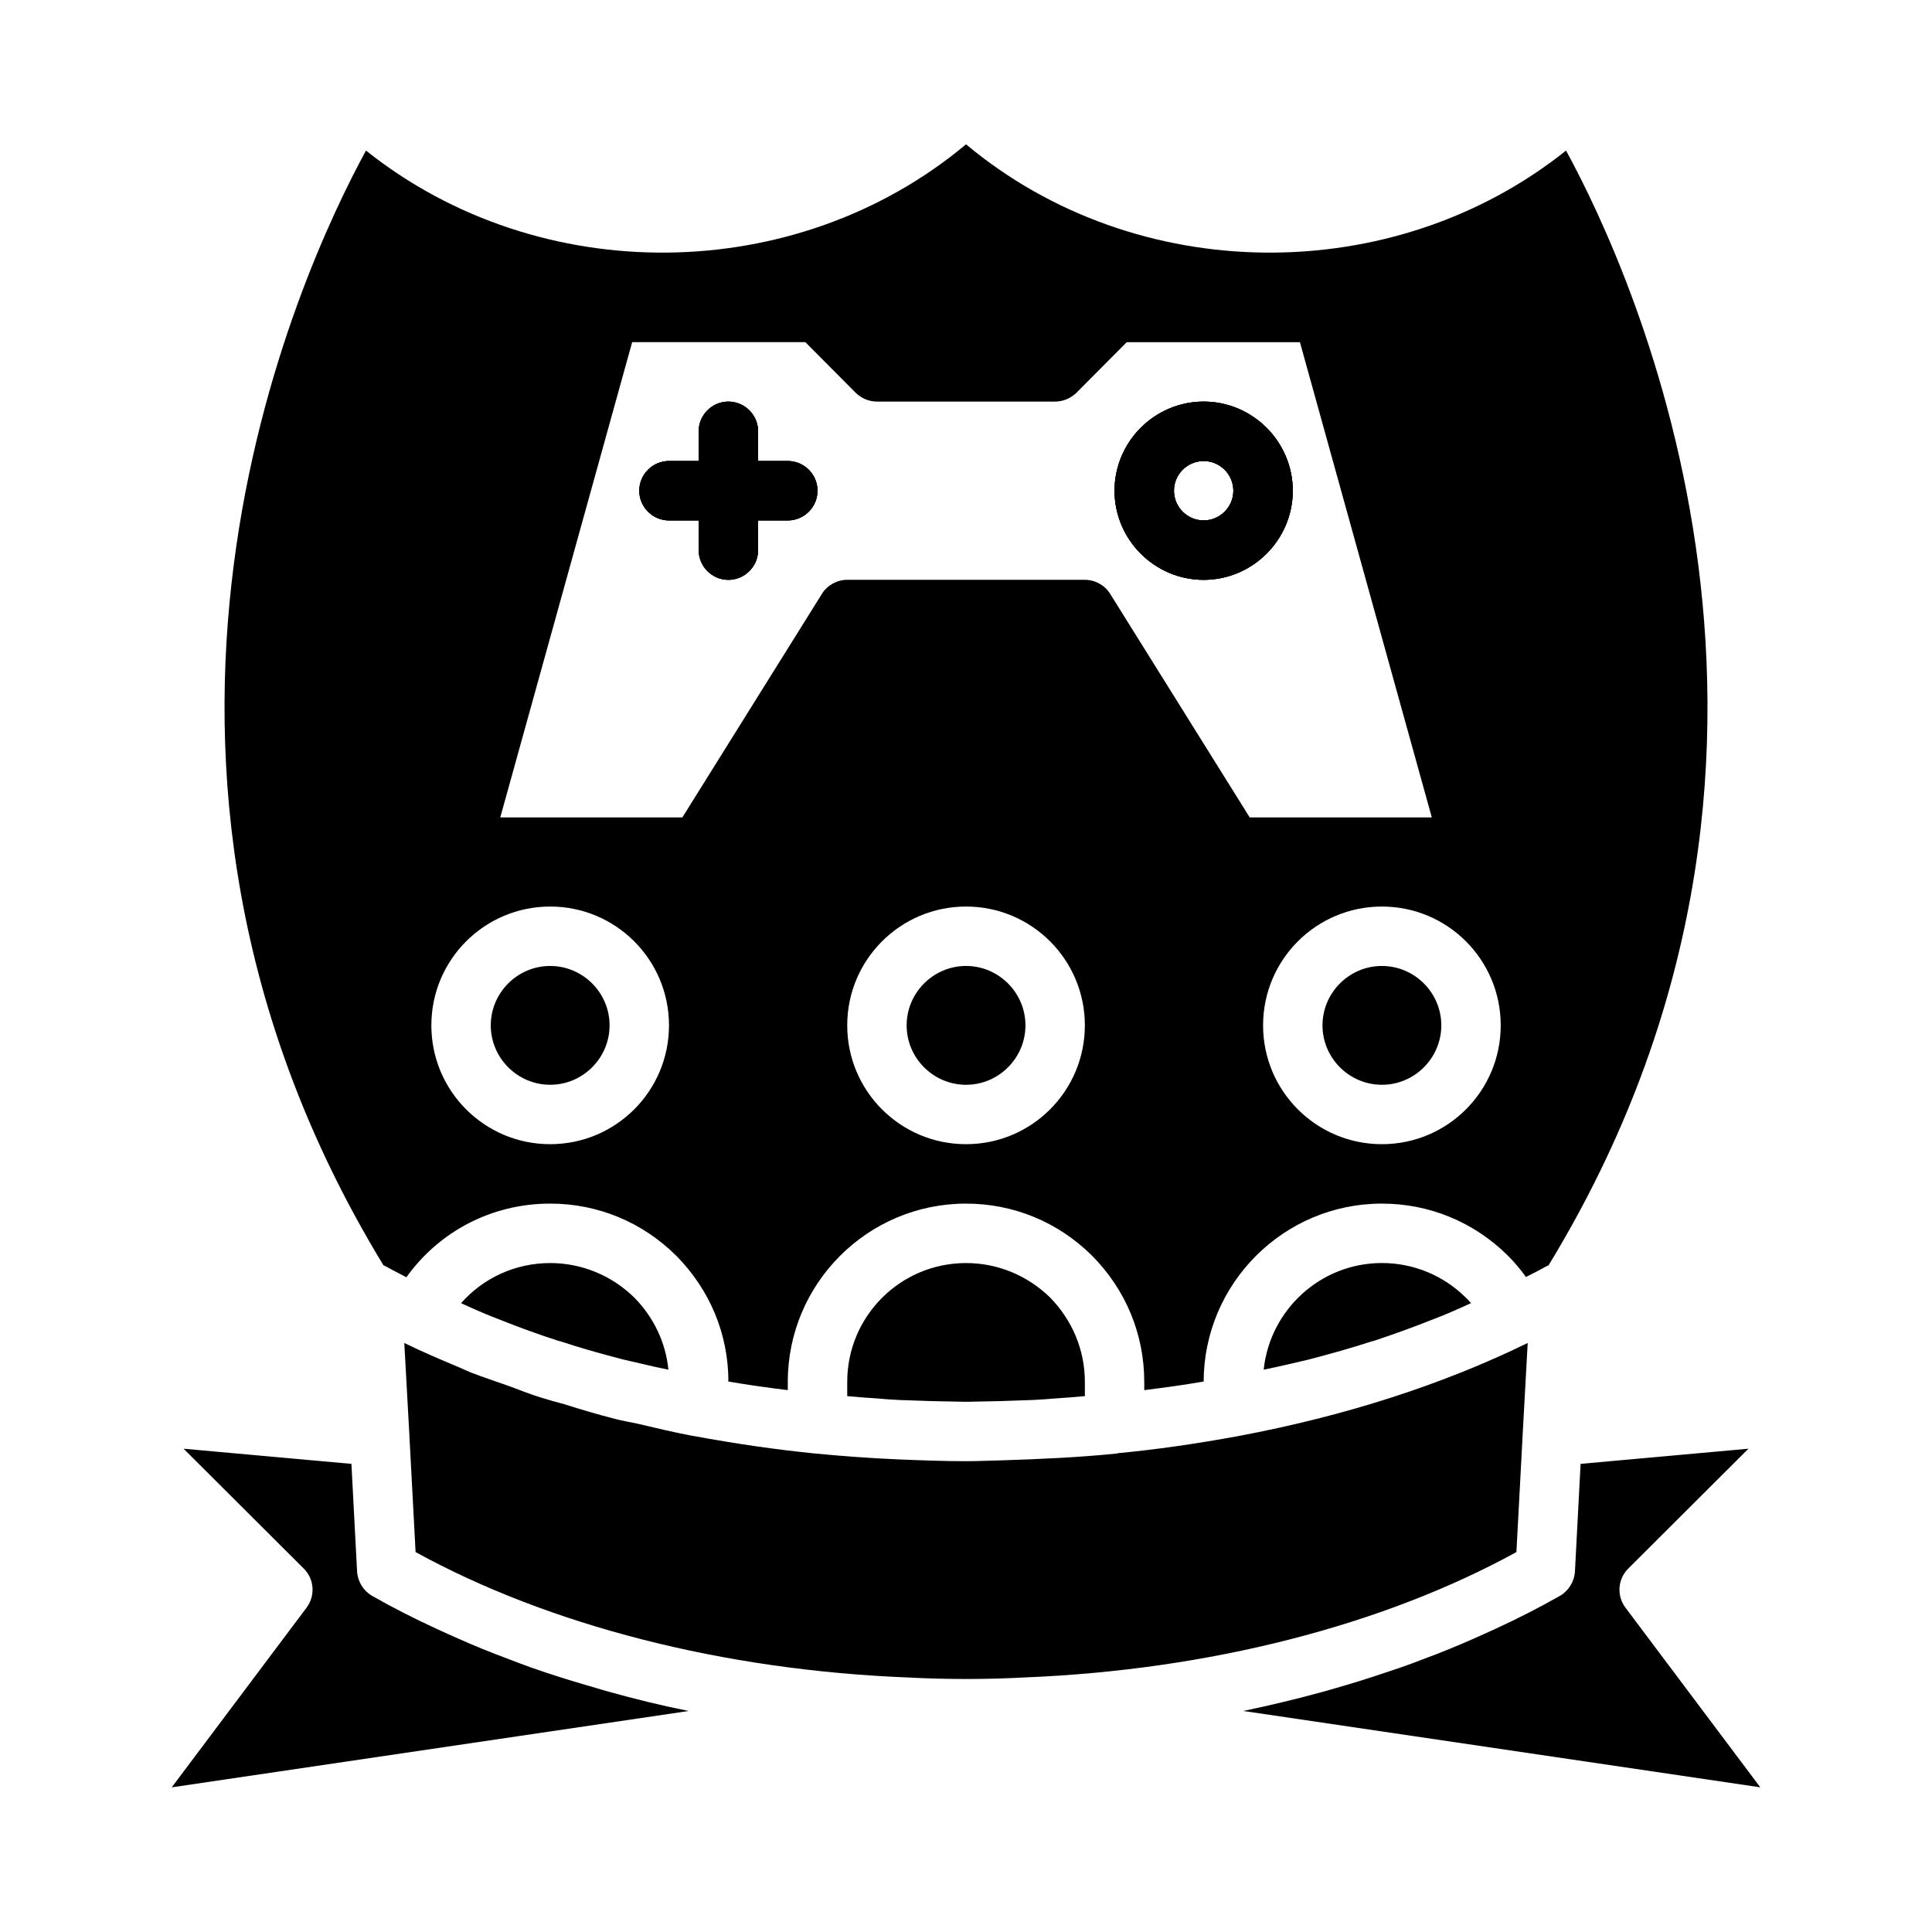 <?xml version="1.0" encoding="UTF-8"?>
<!-- Uploaded to: SVG Repo, www.svgrepo.com, Generator: SVG Repo Mixer Tools -->
<svg fill="#000000" width="800px" height="800px" version="1.1" viewBox="144 144 512 512" xmlns="http://www.w3.org/2000/svg">
 <g>
  <path d="m574.76 570.04c-2.363-3.148-2.047-7.559 0.707-10.312l31.883-31.805-44.477 4.016-1.496 28.496c-0.156 2.676-1.652 5.117-3.938 6.457-5.512 3.148-11.258 6.062-17.238 8.816-1.809 0.867-3.699 1.652-5.59 2.519-4.25 1.887-8.66 3.699-13.145 5.352-2.203 0.867-4.328 1.652-6.613 2.441-4.644 1.574-9.367 3.148-14.172 4.562-1.969 0.551-3.938 1.18-5.981 1.73-6.848 1.891-13.777 3.543-20.859 5.039-0.078 0-0.156 0-0.316 0.078l136.97 20.23zm-102.41-45.5c-11.57 2.125-22.043 3.621-32.117 4.566l-0.078 0.078c-10.074 1.023-20.309 1.496-30.465 1.812-3.231 0.074-6.457 0.234-9.684 0.234-5.984 0-11.965-0.234-17.871-0.473-7.477-0.316-14.879-0.867-22.277-1.574-10.078-1.023-20.625-2.519-32.117-4.644h-0.078c-5.039-0.945-9.996-2.125-14.957-3.305-1.891-0.395-3.777-0.707-5.59-1.18-4.644-1.18-9.133-2.519-13.617-3.938-2.047-0.551-4.094-1.102-6.062-1.73-2.832-0.867-5.434-1.891-8.109-2.914-3.543-1.262-7.164-2.441-10.629-3.781-1.102-0.473-2.125-0.945-3.227-1.418-4.879-2.047-9.684-4.094-14.328-6.375l1.34 24.324v0.078l1.652 31.016c35.426 19.445 81.477 31.254 130.2 33.219 10.391 0.551 20.938 0.551 31.25 0 48.809-1.969 94.859-13.777 130.28-33.219l1.652-31.016v-0.078l1.34-24.324c-22.668 11.098-48.488 19.363-76.512 24.641zm-282.84 93.125 136.97-20.23c-0.078 0-0.156-0.078-0.316-0.078-7.086-1.418-14.09-3.148-20.859-5.039-2.047-0.551-3.938-1.18-5.902-1.73-4.883-1.418-9.605-2.914-14.328-4.566-2.203-0.789-4.328-1.574-6.535-2.441-4.484-1.652-8.895-3.465-13.145-5.352-1.891-0.867-3.777-1.652-5.59-2.519-5.981-2.758-11.727-5.668-17.238-8.816-2.281-1.34-3.777-3.777-3.938-6.457l-1.496-28.496-44.477-4.016 31.883 31.805c2.754 2.754 3.07 7.164 0.707 10.312zm122.57-129.81c-5.981-5.828-13.852-9.133-22.277-9.133-9.211 0-17.711 3.938-23.617 10.629 1.891 0.867 3.777 1.73 5.668 2.519 1.496 0.629 2.992 1.258 4.488 1.809 5.117 2.047 10.312 3.938 15.664 5.668 0.078 0 0.234 0.078 0.395 0.078 5.434 1.809 11.098 3.387 16.848 4.879 1.652 0.395 3.387 0.785 5.117 1.18 2.203 0.551 4.488 1.023 6.769 1.496-0.707-7.16-3.859-13.852-9.055-19.125zm110.21 0c-5.984-5.828-13.855-9.133-22.277-9.133-17.398 0-31.488 14.09-31.488 31.488v3.777c2.676 0.238 5.352 0.473 8.109 0.629 1.809 0.156 3.699 0.316 5.59 0.395 5.824 0.238 11.57 0.395 17.398 0.473h0.785c5.746-0.078 11.492-0.234 17.32-0.473 1.891-0.078 3.856-0.238 5.746-0.395 2.672-0.156 5.348-0.391 8.027-0.629v-3.777c0-8.422-3.309-16.297-9.211-22.355zm-69.512-221.68h-7.871v-7.871c0-4.328-3.543-7.871-7.871-7.871-4.328 0-7.871 3.543-7.871 7.871v7.871h-7.871c-4.328 0-7.871 3.543-7.871 7.871s3.543 7.871 7.871 7.871h7.871v7.871c0 4.328 3.543 7.871 7.871 7.871 4.328 0 7.871-3.543 7.871-7.871v-7.871h7.871c4.328 0 7.871-3.543 7.871-7.871 0-4.332-3.539-7.871-7.871-7.871zm110.21-15.746c-12.988 0-23.617 10.629-23.617 23.617s10.629 23.617 23.617 23.617c12.988 0 23.617-10.629 23.617-23.617-0.004-12.988-10.629-23.617-23.617-23.617zm0 31.488c-4.328 0-7.871-3.543-7.871-7.871s3.543-7.871 7.871-7.871c4.328 0 7.871 3.543 7.871 7.871s-3.543 7.871-7.871 7.871zm0-31.488c-12.988 0-23.617 10.629-23.617 23.617s10.629 23.617 23.617 23.617c12.988 0 23.617-10.629 23.617-23.617-0.004-12.988-10.629-23.617-23.617-23.617zm0 31.488c-4.328 0-7.871-3.543-7.871-7.871s3.543-7.871 7.871-7.871c4.328 0 7.871 3.543 7.871 7.871s-3.543 7.871-7.871 7.871zm-110.21-15.742h-7.871v-7.871c0-4.328-3.543-7.871-7.871-7.871-4.328 0-7.871 3.543-7.871 7.871v7.871h-7.871c-4.328 0-7.871 3.543-7.871 7.871s3.543 7.871 7.871 7.871h7.871v7.871c0 4.328 3.543 7.871 7.871 7.871 4.328 0 7.871-3.543 7.871-7.871v-7.871h7.871c4.328 0 7.871-3.543 7.871-7.871 0-4.332-3.539-7.871-7.871-7.871zm0 0h-7.871v-7.871c0-4.328-3.543-7.871-7.871-7.871-4.328 0-7.871 3.543-7.871 7.871v7.871h-7.871c-4.328 0-7.871 3.543-7.871 7.871s3.543 7.871 7.871 7.871h7.871v7.871c0 4.328 3.543 7.871 7.871 7.871 4.328 0 7.871-3.543 7.871-7.871v-7.871h7.871c4.328 0 7.871-3.543 7.871-7.871 0-4.332-3.539-7.871-7.871-7.871zm47.234 133.82c-8.66 0-15.742 7.086-15.742 15.742 0 8.66 7.086 15.742 15.742 15.742 8.66 0 15.742-7.086 15.742-15.742 0-8.66-7.086-15.742-15.742-15.742zm62.977-149.57c-12.988 0-23.617 10.629-23.617 23.617s10.629 23.617 23.617 23.617c12.988 0 23.617-10.629 23.617-23.617-0.004-12.988-10.629-23.617-23.617-23.617zm0 31.488c-4.328 0-7.871-3.543-7.871-7.871s3.543-7.871 7.871-7.871c4.328 0 7.871 3.543 7.871 7.871s-3.543 7.871-7.871 7.871zm47.23 118.08c-8.66 0-15.742 7.086-15.742 15.742 0 8.66 7.086 15.742 15.742 15.742 8.66 0 15.742-7.086 15.742-15.742 0-8.66-7.082-15.742-15.742-15.742zm0 0c-8.66 0-15.742 7.086-15.742 15.742 0 8.66 7.086 15.742 15.742 15.742 8.66 0 15.742-7.086 15.742-15.742 0-8.66-7.082-15.742-15.742-15.742zm-47.23-149.57c-12.988 0-23.617 10.629-23.617 23.617s10.629 23.617 23.617 23.617c12.988 0 23.617-10.629 23.617-23.617-0.004-12.988-10.629-23.617-23.617-23.617zm0 31.488c-4.328 0-7.871-3.543-7.871-7.871s3.543-7.871 7.871-7.871c4.328 0 7.871 3.543 7.871 7.871s-3.543 7.871-7.871 7.871zm-110.21-15.742h-7.871v-7.871c0-4.328-3.543-7.871-7.871-7.871-4.328 0-7.871 3.543-7.871 7.871v7.871h-7.871c-4.328 0-7.871 3.543-7.871 7.871s3.543 7.871 7.871 7.871h7.871v7.871c0 4.328 3.543 7.871 7.871 7.871 4.328 0 7.871-3.543 7.871-7.871v-7.871h7.871c4.328 0 7.871-3.543 7.871-7.871 0-4.332-3.539-7.871-7.871-7.871zm47.234 133.82c-8.66 0-15.742 7.086-15.742 15.742 0 8.66 7.086 15.742 15.742 15.742 8.66 0 15.742-7.086 15.742-15.742 0-8.66-7.086-15.742-15.742-15.742zm159.01-216.09c-45.812 36.605-113.91 36.055-159.01-1.652-45.105 37.707-113.12 38.258-159.02 1.652-17.793 32.59-77.148 161.22 4.644 295.44 0.234 0.078 0.551 0.238 0.863 0.395 1.652 0.945 3.465 1.809 5.195 2.754 8.738-12.199 22.672-19.52 38.102-19.52 12.594 0 24.402 4.879 33.379 13.777 8.973 9.051 13.855 20.855 13.855 33.375 5.434 0.945 10.707 1.652 15.742 2.281v-2.203c0-26.055 21.176-47.23 47.23-47.23 12.594 0 24.402 4.879 33.379 13.777 8.977 9.051 13.855 20.855 13.855 33.453v2.203c5.039-0.629 10.312-1.34 15.742-2.281 0.082-25.977 21.18-47.152 47.234-47.152 12.594 0 24.402 4.879 33.379 13.777 1.809 1.809 3.387 3.699 4.801 5.668 1.73-0.871 3.465-1.734 5.117-2.68 0.316-0.156 0.629-0.316 0.867-0.395 81.789-134.22 22.434-262.85 4.641-295.44zm-269.22 263.32c-17.398 0-31.488-14.09-31.488-31.488 0-17.398 14.09-31.488 31.488-31.488 17.398 0 31.488 14.09 31.488 31.488 0 17.398-14.09 31.488-31.488 31.488zm110.21 0c-17.398 0-31.488-14.09-31.488-31.488 0-17.398 14.09-31.488 31.488-31.488s31.488 14.09 31.488 31.488c0 17.398-14.094 31.488-31.488 31.488zm75.176-86.594-37-59.277c-1.414-2.281-4.012-3.695-6.688-3.695h-62.977c-2.676 0-5.273 1.418-6.691 3.699l-37 59.273h-48.254l34.953-125.95h45.895l13.383 13.461c1.492 1.418 3.461 2.285 5.586 2.285h47.23c2.125 0 4.094-0.867 5.59-2.281l13.383-13.461h45.895l34.953 125.95zm35.031 86.594c-17.398 0-31.488-14.09-31.488-31.488 0-17.398 14.09-31.488 31.488-31.488 17.398 0 31.488 14.09 31.488 31.488 0 17.398-14.09 31.488-31.488 31.488zm0-47.23c-8.66 0-15.742 7.086-15.742 15.742 0 8.66 7.086 15.742 15.742 15.742 8.66 0 15.742-7.086 15.742-15.742 0-8.66-7.082-15.742-15.742-15.742zm-47.23-149.57c-12.988 0-23.617 10.629-23.617 23.617s10.629 23.617 23.617 23.617c12.988 0 23.617-10.629 23.617-23.617-0.004-12.988-10.629-23.617-23.617-23.617zm0 31.488c-4.328 0-7.871-3.543-7.871-7.871s3.543-7.871 7.871-7.871c4.328 0 7.871 3.543 7.871 7.871s-3.543 7.871-7.871 7.871zm-62.977 118.08c-8.66 0-15.742 7.086-15.742 15.742 0 8.66 7.086 15.742 15.742 15.742 8.66 0 15.742-7.086 15.742-15.742 0-8.66-7.086-15.742-15.742-15.742zm-47.234-133.82h-7.871v-7.871c0-4.328-3.543-7.871-7.871-7.871-4.328 0-7.871 3.543-7.871 7.871v7.871h-7.871c-4.328 0-7.871 3.543-7.871 7.871s3.543 7.871 7.871 7.871h7.871v7.871c0 4.328 3.543 7.871 7.871 7.871 4.328 0 7.871-3.543 7.871-7.871v-7.871h7.871c4.328 0 7.871-3.543 7.871-7.871 0-4.332-3.539-7.871-7.871-7.871zm-62.977 133.82c-8.66 0-15.742 7.086-15.742 15.742 0 8.66 7.086 15.742 15.742 15.742 8.66 0 15.742-7.086 15.742-15.742 0.004-8.66-7.082-15.742-15.742-15.742zm62.977-133.82h-7.871v-7.871c0-4.328-3.543-7.871-7.871-7.871-4.328 0-7.871 3.543-7.871 7.871v7.871h-7.871c-4.328 0-7.871 3.543-7.871 7.871s3.543 7.871 7.871 7.871h7.871v7.871c0 4.328 3.543 7.871 7.871 7.871 4.328 0 7.871-3.543 7.871-7.871v-7.871h7.871c4.328 0 7.871-3.543 7.871-7.871 0-4.332-3.539-7.871-7.871-7.871zm110.21-15.746c-12.988 0-23.617 10.629-23.617 23.617s10.629 23.617 23.617 23.617c12.988 0 23.617-10.629 23.617-23.617-0.004-12.988-10.629-23.617-23.617-23.617zm0 31.488c-4.328 0-7.871-3.543-7.871-7.871s3.543-7.871 7.871-7.871c4.328 0 7.871 3.543 7.871 7.871s-3.543 7.871-7.871 7.871zm47.23 118.08c-8.66 0-15.742 7.086-15.742 15.742 0 8.66 7.086 15.742 15.742 15.742 8.66 0 15.742-7.086 15.742-15.742 0-8.66-7.082-15.742-15.742-15.742zm0 0c-8.66 0-15.742 7.086-15.742 15.742 0 8.66 7.086 15.742 15.742 15.742 8.66 0 15.742-7.086 15.742-15.742 0-8.66-7.082-15.742-15.742-15.742zm-47.23-149.57c-12.988 0-23.617 10.629-23.617 23.617s10.629 23.617 23.617 23.617c12.988 0 23.617-10.629 23.617-23.617-0.004-12.988-10.629-23.617-23.617-23.617zm0 31.488c-4.328 0-7.871-3.543-7.871-7.871s3.543-7.871 7.871-7.871c4.328 0 7.871 3.543 7.871 7.871s-3.543 7.871-7.871 7.871zm-110.21-15.742h-7.871v-7.871c0-4.328-3.543-7.871-7.871-7.871-4.328 0-7.871 3.543-7.871 7.871v7.871h-7.871c-4.328 0-7.871 3.543-7.871 7.871s3.543 7.871 7.871 7.871h7.871v7.871c0 4.328 3.543 7.871 7.871 7.871 4.328 0 7.871-3.543 7.871-7.871v-7.871h7.871c4.328 0 7.871-3.543 7.871-7.871 0-4.332-3.539-7.871-7.871-7.871zm0 0h-7.871v-7.871c0-4.328-3.543-7.871-7.871-7.871-4.328 0-7.871 3.543-7.871 7.871v7.871h-7.871c-4.328 0-7.871 3.543-7.871 7.871s3.543 7.871 7.871 7.871h7.871v7.871c0 4.328 3.543 7.871 7.871 7.871 4.328 0 7.871-3.543 7.871-7.871v-7.871h7.871c4.328 0 7.871-3.543 7.871-7.871 0-4.332-3.539-7.871-7.871-7.871zm110.21-15.746c-12.988 0-23.617 10.629-23.617 23.617s10.629 23.617 23.617 23.617c12.988 0 23.617-10.629 23.617-23.617-0.004-12.988-10.629-23.617-23.617-23.617zm0 31.488c-4.328 0-7.871-3.543-7.871-7.871s3.543-7.871 7.871-7.871c4.328 0 7.871 3.543 7.871 7.871s-3.543 7.871-7.871 7.871zm0-31.488c-12.988 0-23.617 10.629-23.617 23.617s10.629 23.617 23.617 23.617c12.988 0 23.617-10.629 23.617-23.617-0.004-12.988-10.629-23.617-23.617-23.617zm0 31.488c-4.328 0-7.871-3.543-7.871-7.871s3.543-7.871 7.871-7.871c4.328 0 7.871 3.543 7.871 7.871s-3.543 7.871-7.871 7.871zm-110.21-15.742h-7.871v-7.871c0-4.328-3.543-7.871-7.871-7.871-4.328 0-7.871 3.543-7.871 7.871v7.871h-7.871c-4.328 0-7.871 3.543-7.871 7.871s3.543 7.871 7.871 7.871h7.871v7.871c0 4.328 3.543 7.871 7.871 7.871 4.328 0 7.871-3.543 7.871-7.871v-7.871h7.871c4.328 0 7.871-3.543 7.871-7.871 0-4.332-3.539-7.871-7.871-7.871zm179.64 221.68c-5.902-5.828-13.777-9.133-22.199-9.133-16.297 0-29.676 12.438-31.332 28.262 2.281-0.473 4.566-0.945 6.848-1.496 1.652-0.395 3.387-0.785 5.039-1.18 5.746-1.496 11.414-3.07 16.926-4.879h0.156c5.434-1.812 10.707-3.699 15.824-5.746 1.496-0.551 2.992-1.18 4.488-1.809 1.887-0.793 3.777-1.66 5.668-2.523-0.473-0.473-0.867-1.023-1.418-1.496z"/>
  <path d="m462.98 250.43c-12.988 0-23.617 10.629-23.617 23.617s10.629 23.617 23.617 23.617c12.988 0 23.617-10.629 23.617-23.617-0.004-12.988-10.629-23.617-23.617-23.617zm0 31.488c-4.328 0-7.871-3.543-7.871-7.871s3.543-7.871 7.871-7.871c4.328 0 7.871 3.543 7.871 7.871s-3.543 7.871-7.871 7.871zm-110.21-15.742h-7.871v-7.871c0-4.328-3.543-7.871-7.871-7.871-4.328 0-7.871 3.543-7.871 7.871v7.871h-7.871c-4.328 0-7.871 3.543-7.871 7.871s3.543 7.871 7.871 7.871h7.871v7.871c0 4.328 3.543 7.871 7.871 7.871 4.328 0 7.871-3.543 7.871-7.871v-7.871h7.871c4.328 0 7.871-3.543 7.871-7.871 0-4.332-3.539-7.871-7.871-7.871z"/>
  <path d="m360.64 274.05c0 4.328-3.543 7.871-7.871 7.871h-7.871v7.871c0 4.328-3.543 7.871-7.871 7.871-4.328 0-7.871-3.543-7.871-7.871v-7.871h-7.871c-4.328 0-7.871-3.543-7.871-7.871s3.543-7.871 7.871-7.871h7.871v-7.871c0-4.328 3.543-7.871 7.871-7.871 4.328 0 7.871 3.543 7.871 7.871v7.871h7.871c4.332 0 7.871 3.539 7.871 7.871z"/>
  <path d="m462.98 250.43c-12.988 0-23.617 10.629-23.617 23.617s10.629 23.617 23.617 23.617c12.988 0 23.617-10.629 23.617-23.617-0.004-12.988-10.629-23.617-23.617-23.617zm0 31.488c-4.328 0-7.871-3.543-7.871-7.871s3.543-7.871 7.871-7.871c4.328 0 7.871 3.543 7.871 7.871s-3.543 7.871-7.871 7.871z"/>
 </g>
</svg>